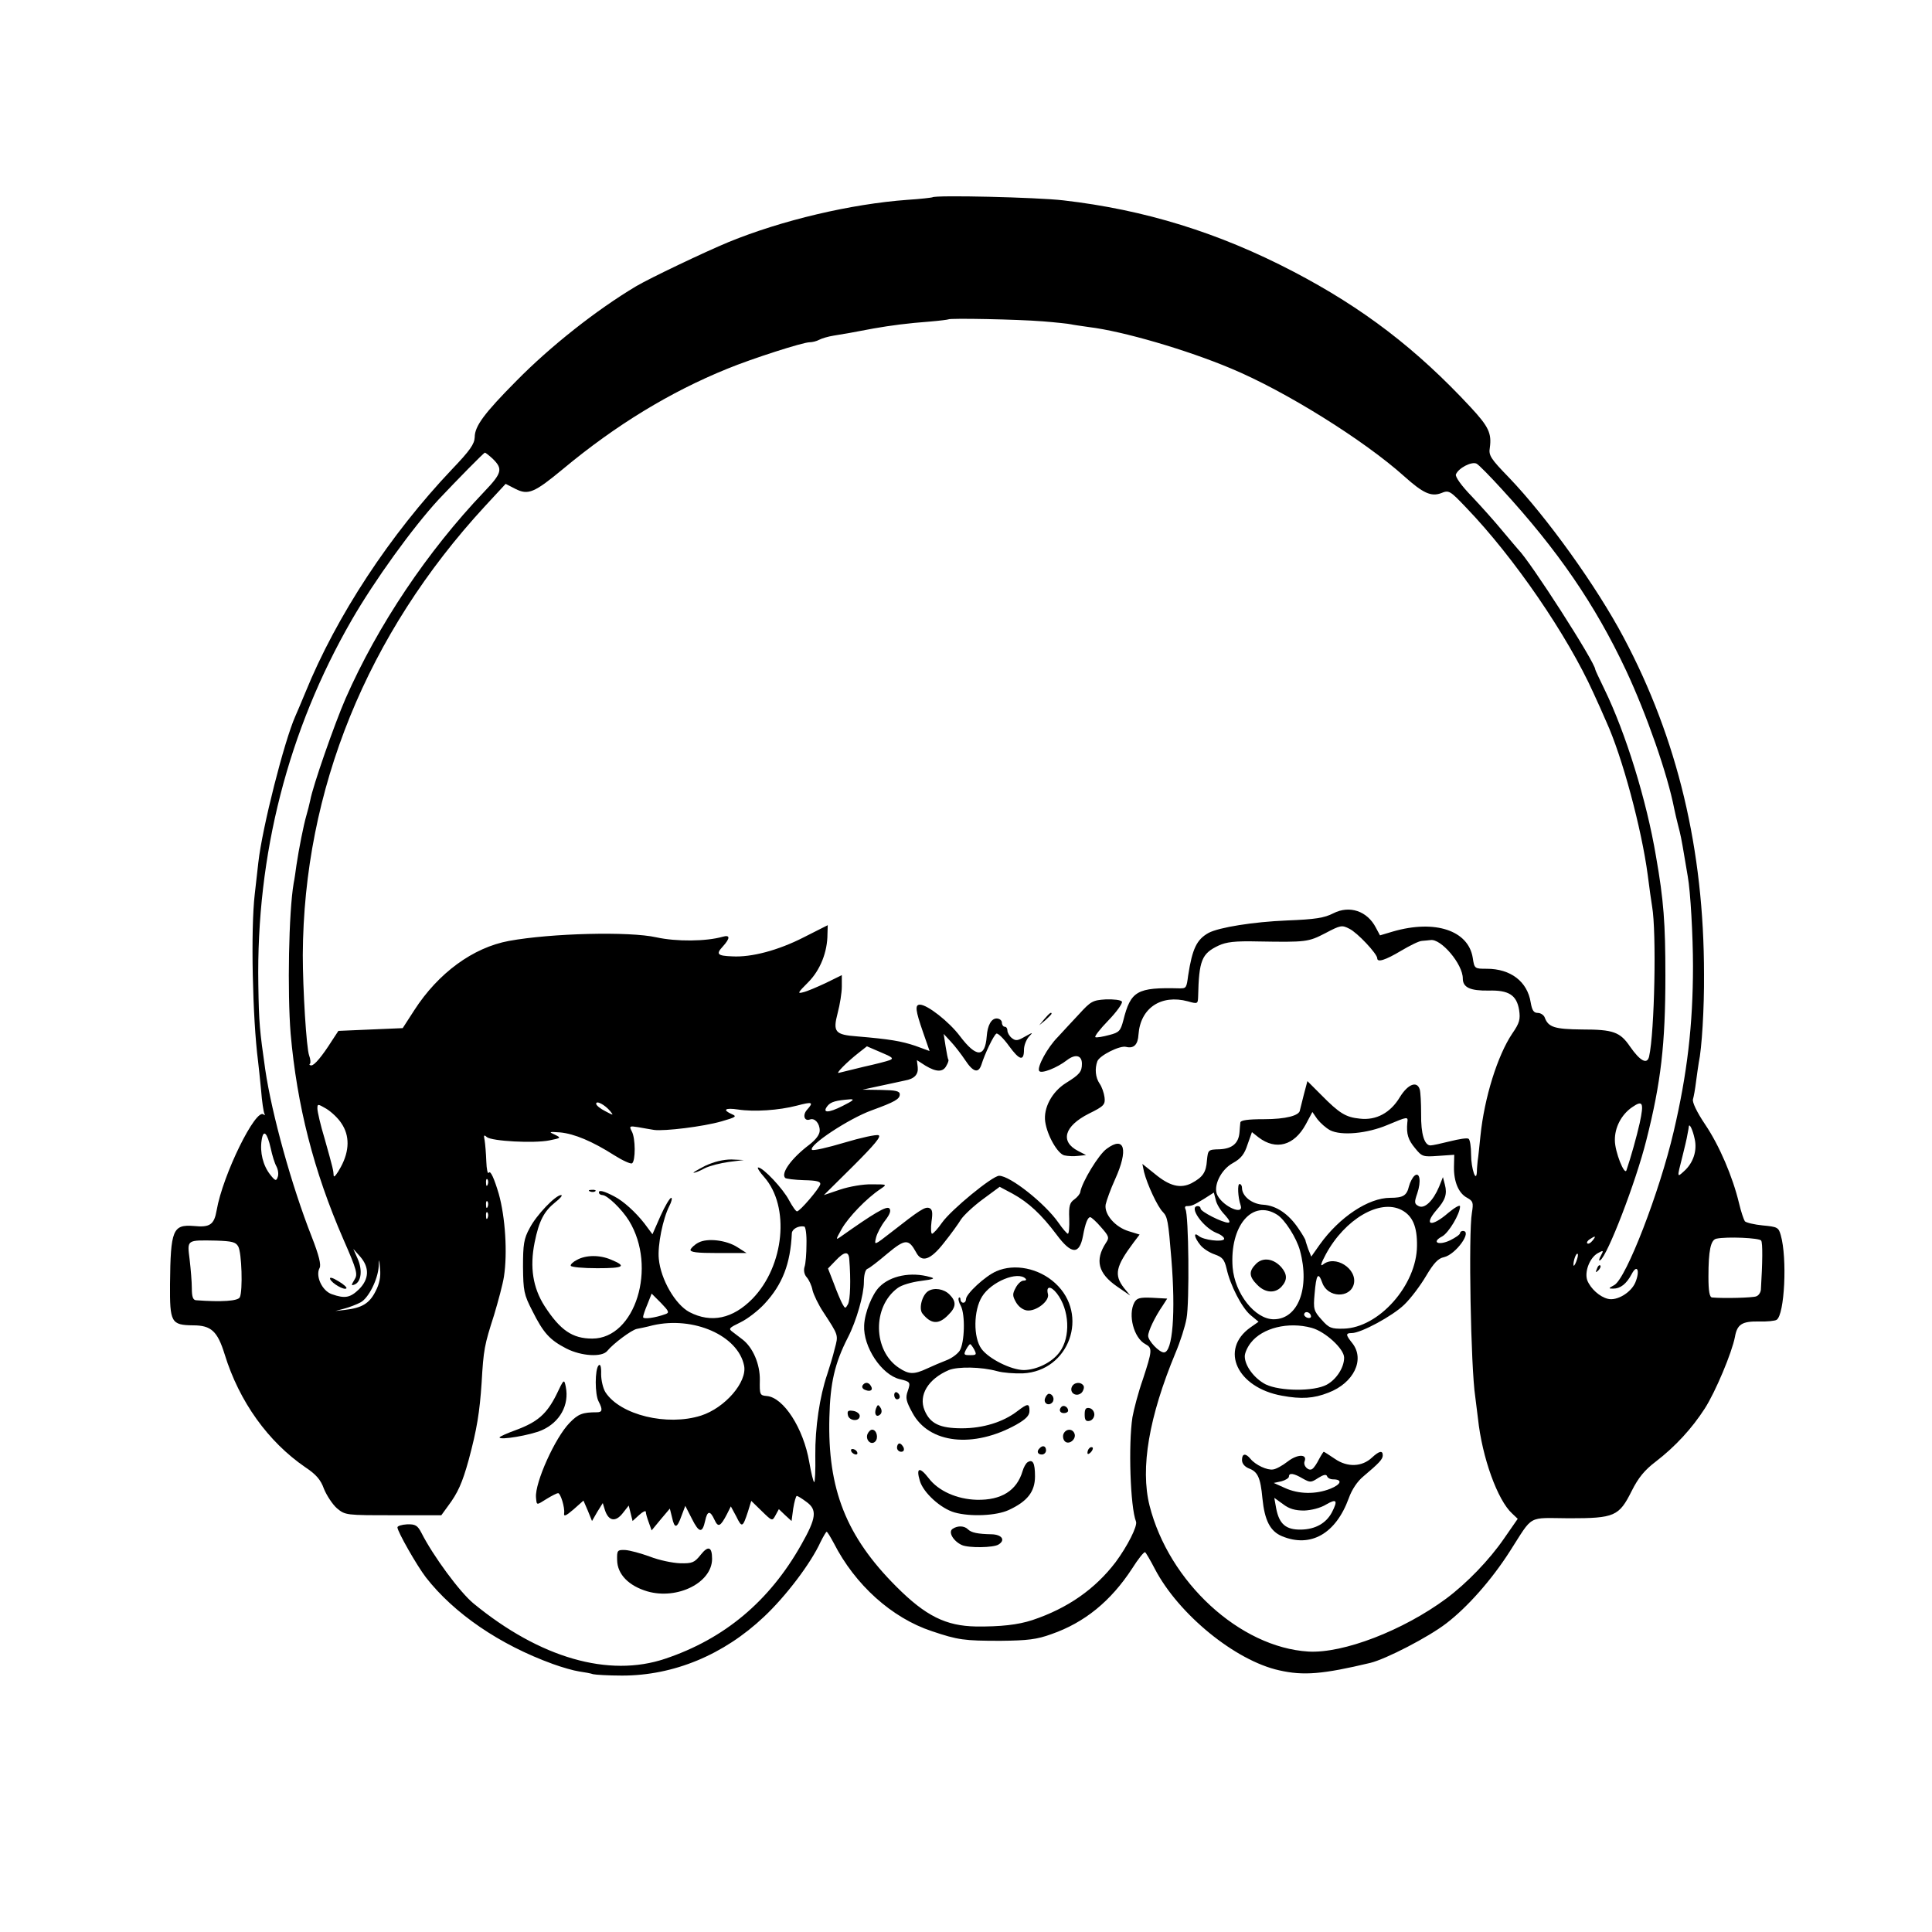 <?xml version="1.0" standalone="no"?>
<!DOCTYPE svg PUBLIC "-//W3C//DTD SVG 20010904//EN"
 "http://www.w3.org/TR/2001/REC-SVG-20010904/DTD/svg10.dtd">
<svg version="1.0" xmlns="http://www.w3.org/2000/svg"
 width="700pt" height="700pt" viewBox="0 0 700 700"
 preserveAspectRatio="xMidYMid meet">
<g transform="translate(0,700) scale(0.1,-0.1)"
fill="#000000" stroke="none">
<path d="M3378 6285 c-2 -1 -42 -6 -90 -9 -205 -15 -455 -74 -648 -153 -89
-37 -284 -130 -335 -160 -144 -86 -310 -217 -434 -343 -116 -117 -151 -164
-151 -204 -1 -25 -17 -48 -82 -116 -225 -237 -419 -532 -532 -810 -15 -36 -31
-74 -36 -85 -40 -90 -120 -404 -134 -530 -3 -27 -9 -79 -13 -115 -15 -128 -8
-451 12 -605 2 -16 7 -64 11 -105 3 -41 9 -79 12 -85 3 -5 2 -7 -3 -3 -28 25
-148 -219 -170 -347 -9 -52 -24 -63 -83 -57 -76 6 -84 -14 -86 -210 -1 -140 4
-149 84 -150 65 0 88 -21 114 -105 53 -172 158 -317 292 -409 39 -26 56 -45
68 -79 10 -24 31 -56 47 -70 30 -25 33 -25 204 -25 l174 0 24 33 c36 48 52 84
75 167 30 111 40 174 47 280 7 121 10 136 45 245 15 50 32 113 36 140 13 85 5
215 -19 300 -16 54 -30 86 -36 76 -4 -6 -8 12 -9 41 -1 29 -4 64 -6 76 -4 19
-3 22 8 12 19 -15 171 -23 226 -12 44 9 44 9 20 21 -23 10 -21 11 20 8 51 -5
116 -32 196 -83 30 -19 59 -32 64 -29 13 8 13 91 -1 116 -10 19 -8 20 23 15
18 -3 44 -8 58 -10 38 -5 178 12 244 31 52 15 57 18 38 26 -36 16 -25 24 22
17 58 -9 148 -3 213 14 57 15 62 13 37 -15 -17 -19 -10 -43 11 -35 17 6 35
-14 35 -40 0 -15 -14 -33 -37 -51 -65 -49 -105 -104 -88 -121 3 -3 34 -7 68
-8 47 -1 61 -5 59 -15 -4 -16 -73 -97 -84 -98 -4 -1 -17 18 -29 40 -21 41 -94
119 -112 119 -5 0 5 -16 22 -35 94 -107 73 -322 -43 -441 -71 -72 -149 -89
-228 -48 -51 27 -104 118 -111 193 -5 49 15 146 38 191 9 17 11 30 7 30 -5 0
-23 -30 -39 -66 l-29 -66 -29 39 c-32 41 -76 81 -109 98 -38 20 -56 24 -56 15
0 -6 6 -10 13 -10 18 -1 70 -51 96 -93 103 -168 23 -427 -133 -427 -72 0 -116
30 -173 118 -42 66 -54 140 -36 230 16 79 34 113 75 146 18 14 28 26 21 26
-20 0 -90 -73 -114 -120 -21 -38 -24 -59 -24 -140 1 -87 3 -100 34 -160 40
-80 63 -105 123 -136 55 -28 129 -32 148 -9 22 27 88 76 107 80 10 2 36 7 58
13 148 34 309 -37 331 -146 12 -59 -69 -153 -156 -181 -123 -39 -292 2 -346
84 -9 14 -16 44 -16 66 1 28 -3 38 -9 32 -14 -14 -14 -106 0 -131 15 -29 14
-39 -6 -39 -52 0 -68 -6 -99 -38 -53 -54 -126 -217 -122 -270 3 -30 0 -30 40
-5 18 11 36 20 40 20 9 0 25 -52 22 -73 -2 -13 6 -10 34 14 l36 32 16 -37 15
-37 19 33 20 32 8 -26 c13 -39 38 -44 64 -11 l22 28 7 -28 7 -28 24 22 c13 12
24 17 24 11 0 -6 5 -23 11 -39 l10 -28 33 40 33 39 8 -32 c9 -42 18 -40 34 5
l14 37 24 -47 c26 -52 38 -53 48 -7 8 37 18 38 34 3 13 -28 21 -25 45 21 l14
28 20 -37 c20 -41 23 -40 42 18 l12 39 38 -37 c38 -37 38 -37 50 -15 l12 22
23 -22 23 -21 6 45 c4 25 10 46 13 46 3 0 18 -9 34 -21 41 -29 37 -59 -18
-156 -115 -204 -278 -341 -493 -413 -205 -69 -454 3 -694 200 -50 41 -147 173
-189 256 -14 27 -22 32 -52 31 -19 -1 -35 -6 -35 -11 0 -15 70 -138 103 -181
102 -131 267 -244 460 -314 33 -12 75 -24 95 -27 21 -3 43 -7 51 -10 8 -2 55
-5 105 -5 187 0 368 75 514 213 79 74 170 194 205 271 10 20 20 37 22 37 3 0
14 -19 26 -41 77 -151 210 -271 355 -319 95 -32 117 -35 249 -35 98 1 132 5
184 24 121 42 216 120 293 238 22 35 43 61 47 59 3 -2 19 -29 35 -60 86 -165
292 -333 451 -368 88 -20 158 -14 330 27 57 14 210 93 275 143 76 58 164 157
231 262 86 134 61 120 214 119 165 0 181 7 227 99 24 48 47 76 88 107 70 54
130 119 177 192 39 61 98 202 109 259 8 46 26 57 87 56 28 -1 58 2 64 6 29 18
39 224 15 307 -8 28 -12 30 -65 35 -31 3 -60 10 -65 15 -4 6 -14 35 -21 65
-23 96 -71 209 -123 286 -31 46 -47 81 -44 91 3 10 8 38 11 63 3 25 8 56 10
70 11 50 20 197 19 320 0 452 -96 853 -291 1220 -98 185 -278 436 -416 580
-66 68 -74 80 -69 108 7 52 -4 76 -70 147 -195 210 -389 359 -642 491 -270
141 -538 224 -833 258 -93 11 -465 20 -475 11z m397 -449 c50 -4 97 -9 105
-11 8 -2 38 -6 65 -10 124 -15 356 -83 515 -150 197 -82 482 -260 628 -391 68
-61 97 -74 133 -61 29 12 32 10 92 -53 173 -180 366 -462 460 -670 14 -30 35
-77 47 -105 58 -127 128 -389 150 -555 6 -47 13 -98 16 -115 16 -91 9 -455
-11 -543 -7 -30 -32 -17 -69 36 -36 53 -61 62 -174 62 -99 1 -122 8 -135 43
-3 9 -15 17 -25 17 -15 0 -21 9 -26 38 -12 76 -73 122 -159 122 -44 0 -45 0
-51 40 -16 99 -137 139 -289 95 l-47 -14 -15 28 c-31 60 -95 82 -154 52 -33
-17 -66 -22 -168 -26 -122 -5 -246 -25 -284 -45 -43 -24 -59 -57 -74 -154 -6
-46 -7 -47 -31 -47 -155 4 -177 -9 -204 -116 -10 -38 -15 -44 -51 -53 -22 -6
-45 -10 -50 -8 -5 2 16 29 47 61 30 31 52 62 49 68 -4 6 -30 9 -59 8 -47 -3
-54 -7 -96 -53 -25 -27 -60 -64 -77 -83 -38 -38 -76 -109 -68 -123 7 -12 65
11 101 39 30 23 54 18 54 -13 0 -29 -8 -39 -58 -70 -51 -32 -82 -91 -75 -140
7 -50 45 -116 69 -122 12 -3 35 -4 50 -2 l29 3 -29 15 c-66 34 -50 90 39 135
55 27 60 33 57 59 -2 16 -10 39 -18 50 -15 22 -18 54 -8 81 8 21 82 58 104 52
28 -7 43 8 45 45 7 96 82 146 179 120 35 -10 36 -9 37 16 3 133 13 157 74 186
28 13 59 17 143 15 175 -3 182 -2 244 30 55 29 60 30 87 16 29 -14 101 -91
101 -107 0 -16 29 -7 86 27 32 19 66 36 76 36 10 1 24 2 31 3 38 6 117 -87
117 -139 0 -33 27 -45 94 -44 72 2 101 -16 110 -70 5 -34 2 -47 -25 -86 -53
-79 -101 -232 -115 -370 -4 -38 -8 -79 -10 -90 -1 -11 -3 -29 -3 -40 -2 -44
-21 11 -21 62 0 28 -4 54 -9 57 -5 4 -35 -1 -67 -9 -32 -8 -64 -15 -71 -15
-22 0 -35 41 -34 114 0 39 -2 79 -5 89 -10 32 -43 19 -72 -28 -34 -57 -86 -85
-145 -78 -51 5 -74 19 -140 86 l-50 50 -13 -49 c-7 -27 -13 -52 -14 -56 -1
-20 -52 -33 -130 -33 -61 0 -85 -4 -86 -12 -1 -7 -2 -23 -3 -35 -3 -40 -26
-60 -72 -62 -42 -1 -42 -2 -46 -40 -3 -44 -15 -61 -56 -83 -40 -20 -79 -11
-133 34 l-45 36 6 -29 c11 -44 49 -127 69 -146 16 -17 19 -32 30 -168 16 -195
5 -340 -27 -340 -17 0 -57 42 -57 60 0 17 24 68 53 110 l16 25 -54 3 c-45 2
-56 -1 -65 -17 -24 -45 -2 -129 40 -151 26 -14 25 -23 -9 -127 -17 -48 -33
-110 -38 -138 -15 -98 -8 -325 13 -378 6 -16 -31 -89 -74 -147 -74 -97 -173
-167 -302 -210 -52 -17 -115 -24 -204 -23 -109 2 -182 38 -288 144 -182 182
-250 353 -243 614 3 124 19 195 67 289 31 60 58 155 58 201 0 25 5 45 13 48 7
2 39 27 72 55 65 54 77 54 104 5 20 -39 52 -29 101 34 25 31 53 70 62 85 10
15 45 48 79 73 l61 45 47 -25 c58 -32 104 -75 159 -148 54 -73 83 -74 96 -4 8
44 17 67 26 67 4 0 22 -16 39 -36 29 -33 31 -38 18 -57 -41 -63 -28 -111 40
-158 l48 -33 -23 28 c-36 47 -30 77 35 164 l22 29 -39 12 c-50 15 -90 62 -84
97 3 14 18 56 34 91 49 108 35 159 -30 111 -29 -20 -90 -121 -96 -157 -1 -7
-11 -19 -22 -27 -16 -11 -20 -24 -18 -69 1 -30 -1 -55 -5 -55 -3 0 -19 18 -34
40 -49 70 -175 170 -215 170 -24 0 -174 -123 -207 -170 -15 -22 -32 -40 -36
-40 -4 0 -5 20 -2 44 5 33 3 45 -8 49 -15 6 -35 -7 -137 -87 -63 -49 -63 -49
-56 -20 4 16 19 44 33 62 18 23 22 37 15 44 -10 10 -59 -20 -175 -102 -20 -14
-20 -13 3 28 24 42 89 110 140 144 25 17 25 17 -31 17 -31 1 -82 -8 -115 -19
l-59 -20 107 106 c77 77 102 107 91 111 -9 3 -64 -9 -124 -27 -60 -18 -113
-30 -117 -26 -15 15 133 113 216 143 85 31 102 41 102 58 0 12 -15 15 -67 16
l-68 1 65 14 c36 8 76 16 88 19 35 6 50 22 47 49 l-3 25 31 -20 c40 -24 64
-24 76 0 6 10 9 20 7 22 -2 2 -6 24 -10 48 l-7 45 26 -28 c15 -16 38 -46 52
-67 29 -44 48 -49 59 -16 12 39 44 106 54 112 5 3 26 -17 46 -45 38 -52 54
-56 54 -13 0 15 8 35 17 46 17 18 17 18 -14 1 -26 -15 -33 -16 -47 -5 -9 7
-16 20 -16 27 0 8 -4 14 -10 14 -5 0 -10 7 -10 15 0 8 -9 15 -19 15 -19 0 -33
-24 -36 -65 -6 -78 -38 -77 -97 1 -39 52 -118 114 -145 114 -19 0 -16 -21 11
-99 l24 -69 -52 19 c-51 17 -92 24 -210 34 -81 6 -89 16 -71 85 8 30 15 73 15
96 l0 41 -57 -28 c-32 -15 -69 -31 -83 -34 -22 -6 -20 -2 18 36 44 44 70 110
70 175 l1 32 -87 -44 c-92 -47 -189 -73 -259 -69 -54 2 -60 8 -34 36 27 30 27
43 -1 35 -60 -17 -167 -18 -240 -2 -98 22 -381 15 -534 -13 -130 -24 -256
-116 -343 -251 l-42 -65 -117 -5 -116 -5 -23 -35 c-36 -57 -64 -90 -75 -90 -6
0 -9 3 -5 6 3 3 2 17 -3 30 -10 26 -23 242 -23 364 3 598 233 1163 660 1626
l75 81 35 -18 c47 -24 69 -14 173 72 191 159 388 279 595 363 90 37 274 96
298 96 10 0 26 4 35 9 9 5 33 12 52 15 39 6 71 12 145 26 63 11 123 19 204 25
36 3 66 7 67 8 5 5 255 0 339 -7z m-1990 -498 c38 -37 34 -52 -31 -120 -205
-215 -385 -483 -502 -749 -40 -92 -119 -318 -128 -369 -3 -14 -9 -38 -14 -55
-10 -34 -27 -120 -36 -180 -3 -22 -7 -51 -10 -65 -18 -105 -23 -394 -11 -545
23 -260 83 -497 191 -745 50 -114 53 -127 40 -147 -12 -20 -12 -22 1 -17 24
10 29 52 11 93 l-16 36 25 -28 c34 -39 33 -81 -4 -118 -32 -31 -51 -35 -99
-18 -35 12 -60 66 -44 95 6 11 -2 45 -29 114 -72 183 -144 442 -168 605 -20
141 -23 167 -25 307 -8 471 108 922 338 1321 83 144 221 335 315 437 66 70
164 170 168 170 2 0 15 -10 28 -22z m3656 -110 c203 -221 338 -418 450 -656
75 -160 151 -378 175 -502 3 -14 9 -41 14 -60 9 -34 12 -48 24 -120 3 -19 8
-48 11 -65 10 -54 19 -218 19 -325 0 -214 -21 -391 -70 -600 -51 -219 -172
-532 -215 -556 -22 -12 -22 -13 -4 -13 26 0 48 17 67 53 20 38 31 12 13 -31
-16 -37 -67 -67 -99 -59 -30 7 -63 37 -75 67 -11 31 9 83 39 99 20 11 21 10
10 -10 -7 -13 -8 -20 -2 -16 26 16 129 283 167 435 53 209 69 348 69 596 0
189 -6 273 -34 432 -34 203 -110 448 -187 606 -18 37 -33 69 -33 71 0 25 -236
393 -280 436 -3 3 -27 32 -55 65 -27 33 -78 90 -112 126 -39 40 -61 72 -58 80
9 23 57 48 75 39 8 -4 49 -46 91 -92z m-2217 -2069 c-10 -4 -53 -15 -94 -24
-41 -10 -82 -20 -90 -22 -16 -6 28 39 73 74 l28 22 51 -22 c41 -17 47 -22 32
-28z m-171 -166 c-53 -27 -76 -26 -54 1 12 14 30 19 81 23 18 1 11 -5 -27 -24z
m-842 -19 c13 -16 12 -16 -18 0 -18 9 -33 21 -33 27 0 13 32 -4 51 -27z m3730
-43 c-11 -49 -32 -124 -48 -171 -7 -21 -42 67 -42 108 -1 46 23 93 62 120 39
27 44 18 28 -57z m-4704 -1 c30 -44 30 -99 -2 -158 -14 -26 -25 -40 -26 -32
-1 19 -2 25 -33 135 -15 49 -26 98 -26 108 0 18 1 18 32 0 18 -11 43 -34 55
-53z m3582 -25 c41 -21 135 -12 208 19 74 31 75 31 72 9 -4 -42 3 -63 28 -93
25 -31 29 -32 84 -28 l58 4 -1 -43 c-1 -55 17 -97 48 -113 21 -12 23 -17 17
-54 -13 -74 -4 -562 12 -666 2 -14 6 -50 10 -80 15 -141 71 -296 124 -344 l20
-19 -50 -72 c-53 -77 -134 -161 -209 -217 -157 -116 -373 -199 -499 -192 -249
15 -506 252 -576 529 -34 136 -2 322 94 553 17 40 35 96 40 125 11 55 8 378
-4 396 -3 6 -1 11 4 11 19 0 25 3 63 26 l36 23 7 -27 c3 -15 18 -39 33 -54 16
-18 21 -28 12 -28 -21 0 -100 40 -100 51 0 5 -4 9 -10 9 -35 0 17 -76 67 -97
19 -7 31 -18 28 -23 -7 -11 -75 -3 -92 12 -20 16 -16 -6 6 -33 10 -13 34 -28
52 -34 28 -10 35 -18 43 -51 13 -60 55 -142 87 -169 l29 -24 -30 -21 c-112
-80 -48 -218 115 -247 70 -13 115 -10 168 11 92 35 133 120 87 179 -25 31 -25
37 -2 37 33 0 148 62 190 103 24 23 59 70 79 104 28 47 44 64 65 68 43 10 104
95 68 95 -5 0 -10 -4 -10 -8 0 -5 -16 -16 -36 -26 -42 -20 -69 -7 -29 14 24
13 65 82 65 109 0 7 -19 -4 -42 -23 -62 -54 -92 -47 -43 10 32 36 39 58 30 92
l-7 27 -14 -35 c-22 -52 -53 -81 -74 -70 -16 8 -16 14 -5 46 15 44 9 80 -10
64 -7 -6 -16 -23 -20 -38 -8 -34 -21 -42 -68 -42 -79 0 -184 -70 -255 -169
l-31 -44 -11 27 c-5 15 -10 29 -10 32 0 2 -11 22 -25 42 -36 54 -81 84 -128
87 -41 2 -77 31 -77 61 0 8 -4 14 -9 14 -8 0 -6 -48 4 -77 13 -38 -62 -6 -84
36 -17 32 12 93 56 117 29 16 42 32 53 67 l16 45 24 -19 c63 -48 129 -30 171
47 l24 45 18 -26 c11 -14 31 -32 46 -40z m1321 -31 c10 -43 -5 -88 -39 -118
-25 -23 -25 -23 -6 51 8 32 17 69 19 83 3 14 5 27 5 29 2 12 14 -12 21 -45z
m-5159 -35 c5 -24 14 -54 21 -66 6 -12 8 -29 4 -38 -5 -15 -9 -14 -27 9 -26
33 -38 81 -31 125 6 41 20 28 33 -30z m786 -131 c-3 -8 -6 -5 -6 6 -1 11 2 17
5 13 3 -3 4 -12 1 -19z m0 -80 c-3 -8 -6 -5 -6 6 -1 11 2 17 5 13 3 -3 4 -12
1 -19z m3311 -12 c40 -21 57 -60 56 -130 -1 -142 -138 -297 -266 -300 -44 -1
-53 2 -80 33 -28 31 -30 38 -25 93 6 71 13 82 28 40 19 -54 100 -57 114 -5 14
56 -68 108 -112 71 -11 -8 -6 6 11 38 69 127 195 201 274 160z m-451 -17 c28
-17 71 -85 83 -130 37 -136 -7 -249 -95 -249 -68 0 -141 93 -149 188 -11 150
71 248 161 191z m-2860 -11 c-3 -8 -6 -5 -6 6 -1 11 2 17 5 13 3 -3 4 -12 1
-19z m1155 -96 c0 -33 -3 -71 -7 -82 -4 -13 -1 -28 8 -38 8 -9 18 -30 21 -47
4 -16 21 -52 39 -79 56 -86 55 -82 41 -134 -6 -26 -19 -67 -27 -92 -27 -79
-44 -193 -43 -293 1 -53 -1 -97 -4 -97 -3 0 -11 33 -18 73 -21 122 -93 234
-154 239 -25 2 -26 5 -25 58 1 57 -25 118 -63 147 -8 6 -24 18 -34 26 -18 13
-16 15 27 36 25 12 64 42 87 67 65 70 94 145 99 256 1 15 24 28 45 24 5 -1 9
-30 8 -64z m2848 13 c-7 -9 -15 -13 -19 -10 -3 3 1 10 9 15 21 14 24 12 10 -5z
m611 0 c6 -8 5 -80 -1 -178 -1 -10 -8 -21 -17 -24 -12 -5 -117 -8 -160 -4 -9
1 -13 23 -13 75 0 95 8 134 29 138 37 8 157 3 162 -7z m-5518 -21 c13 -22 17
-161 6 -184 -6 -14 -66 -18 -159 -11 -11 1 -15 13 -15 44 0 23 -4 70 -8 104
-9 72 -12 70 97 68 56 -2 70 -5 79 -21z m2214 -46 c6 -73 4 -149 -5 -164 -9
-16 -10 -16 -20 2 -6 11 -20 44 -31 74 l-21 54 27 28 c32 34 48 36 50 6z
m2634 -9 c-5 -13 -10 -19 -10 -12 -1 15 10 45 15 40 3 -2 0 -15 -5 -28z
m-4351 -109 c-22 -43 -49 -59 -110 -66 l-35 -4 34 9 c18 5 44 15 57 22 29 15
63 83 66 130 1 31 2 30 5 -8 3 -29 -2 -55 -17 -83z m1052 -81 c-38 -14 -82
-20 -82 -11 0 5 7 26 16 47 l15 38 34 -34 c28 -29 31 -35 17 -40z m2338 -9 c0
-5 -7 -7 -15 -4 -8 4 -12 10 -9 15 6 11 24 2 24 -11z m2 -41 c49 -13 118 -76
118 -108 0 -36 -28 -79 -63 -98 -46 -25 -169 -24 -221 1 -41 21 -76 67 -76
102 0 12 10 34 22 49 42 54 136 77 220 54z"/>
<path d="M3784 3308 l-19 -23 23 19 c12 11 22 21 22 23 0 8 -8 2 -26 -19z"/>
<path d="M3610 2394 c-40 -17 -110 -82 -110 -101 0 -7 -4 -13 -10 -13 -5 0
-10 5 -10 12 0 6 -3 9 -6 6 -3 -4 0 -17 7 -29 17 -32 14 -135 -4 -163 -9 -13
-30 -28 -49 -35 -18 -7 -49 -20 -68 -29 -49 -23 -67 -22 -103 2 -94 62 -97
221 -5 289 14 11 52 22 85 26 46 6 53 9 33 14 -69 20 -144 5 -184 -36 -26 -26
-53 -93 -55 -139 -4 -78 63 -179 129 -195 38 -9 40 -11 29 -43 -9 -25 -6 -37
17 -79 60 -112 221 -129 376 -43 35 20 48 33 48 50 0 28 -6 28 -44 -1 -52 -40
-125 -62 -201 -62 -80 0 -115 17 -135 65 -23 55 13 114 88 146 33 13 117 12
175 -4 21 -6 63 -9 93 -8 168 8 242 213 117 327 -59 54 -147 72 -213 43z m106
-27 c4 -4 1 -7 -8 -7 -8 0 -21 -12 -28 -26 -12 -22 -12 -29 1 -52 9 -16 25
-28 40 -30 33 -4 82 34 76 59 -8 30 10 31 32 3 46 -59 51 -158 10 -213 -27
-37 -82 -64 -129 -65 -46 0 -128 41 -154 77 -30 41 -29 139 2 189 33 54 130
94 158 65z m-186 -257 c9 -18 8 -20 -15 -20 -23 0 -24 2 -15 20 6 11 13 20 15
20 2 0 9 -9 15 -20z"/>
<path d="M3363 2322 c-22 -14 -35 -63 -21 -81 31 -39 59 -41 93 -6 30 29 31
49 5 75 -20 20 -55 26 -77 12z"/>
<path d="M3125 1980 c-3 -6 1 -13 10 -16 19 -8 30 0 20 15 -8 14 -22 14 -30 1z"/>
<path d="M3883 1974 c-8 -22 18 -37 36 -20 7 8 10 19 7 25 -10 16 -36 13 -43
-5z"/>
<path d="M3240 1946 c0 -9 5 -16 10 -16 6 0 10 4 10 9 0 6 -4 13 -10 16 -5 3
-10 -1 -10 -9z"/>
<path d="M3787 1935 c-8 -18 11 -31 25 -17 11 11 3 32 -12 32 -4 0 -10 -7 -13
-15z"/>
<path d="M3174 1897 c-8 -21 2 -35 16 -21 5 5 6 15 0 24 -8 12 -10 12 -16 -3z"/>
<path d="M3846 1903 c-11 -11 -6 -23 9 -23 8 0 15 4 15 9 0 13 -16 22 -24 14z"/>
<path d="M3930 1875 c0 -20 4 -26 18 -23 9 2 17 12 17 23 0 11 -8 21 -17 23
-14 3 -18 -3 -18 -23z"/>
<path d="M3072 1873 c4 -22 43 -25 43 -3 0 8 -11 16 -23 18 -19 3 -23 0 -20
-15z"/>
<path d="M3143 1804 c-8 -21 13 -42 28 -27 13 13 5 43 -11 43 -6 0 -13 -7 -17
-16z"/>
<path d="M3853 1804 c-3 -8 -1 -20 5 -26 15 -15 43 8 35 28 -7 19 -32 18 -40
-2z"/>
<path d="M3250 1755 c0 -8 7 -15 15 -15 9 0 12 6 9 15 -4 8 -10 15 -15 15 -5
0 -9 -7 -9 -15z"/>
<path d="M3767 1753 c-12 -11 -8 -23 8 -23 8 0 15 7 15 15 0 16 -12 20 -23 8z"/>
<path d="M3947 1753 c-4 -3 -7 -11 -7 -17 0 -6 5 -5 12 2 6 6 9 14 7 17 -3 3
-9 2 -12 -2z"/>
<path d="M3085 1740 c3 -5 11 -10 16 -10 6 0 7 5 4 10 -3 6 -11 10 -16 10 -6
0 -7 -4 -4 -10z"/>
<path d="M3723 1702 c-6 -4 -14 -18 -18 -32 -21 -71 -77 -106 -166 -104 -72 2
-139 32 -174 78 -33 43 -47 39 -32 -10 13 -43 76 -100 126 -114 57 -16 151
-12 196 9 67 31 95 66 95 122 0 49 -8 63 -27 51z"/>
<path d="M3452 1461 c-18 -11 2 -45 33 -59 24 -11 115 -10 133 2 26 16 12 36
-25 37 -51 1 -74 6 -86 18 -13 13 -37 14 -55 2z"/>
<path d="M1196 2366 c6 -16 52 -42 59 -34 3 3 -10 15 -29 26 -21 13 -33 16
-30 8z"/>
<path d="M5786 2403 c-6 -14 -5 -15 5 -6 7 7 10 15 7 18 -3 3 -9 -2 -12 -12z"/>
<path d="M4779 1713 c-8 -16 -18 -31 -24 -35 -13 -10 -35 11 -28 28 10 26 -26
26 -61 -1 -19 -15 -43 -28 -53 -29 -21 -4 -64 16 -82 38 -18 22 -31 20 -31 -4
0 -13 10 -24 24 -30 33 -12 43 -33 50 -109 8 -80 28 -119 71 -137 104 -43 195
9 242 138 11 31 31 61 53 79 57 48 70 62 70 76 0 19 -13 16 -39 -8 -36 -34
-89 -36 -134 -5 -21 14 -39 26 -41 26 -1 0 -9 -12 -17 -27z m-59 -70 c27 -15
30 -15 56 2 19 12 29 14 32 7 2 -7 12 -12 22 -12 35 0 30 -18 -10 -34 -53 -21
-115 -20 -165 3 l-40 18 28 6 c15 4 27 12 27 17 0 15 18 12 50 -7z m5 -116
c26 1 59 9 80 22 38 22 43 15 21 -28 -21 -40 -60 -62 -112 -63 -55 -1 -79 20
-90 76 l-7 39 32 -23 c22 -17 44 -23 76 -23z"/>
<path d="M4551 2421 c-27 -27 -26 -46 4 -76 29 -30 65 -32 88 -7 22 24 21 45
0 70 -28 32 -67 38 -92 13z"/>
<path d="M2555 2776 c-27 -14 -46 -25 -42 -25 4 -1 22 6 40 16 18 9 57 19 87
23 l55 7 -45 2 c-29 0 -63 -8 -95 -23z"/>
<path d="M2138 2683 c7 -3 16 -2 19 1 4 3 -2 6 -13 5 -11 0 -14 -3 -6 -6z"/>
<path d="M2531 2498 c-14 -7 -26 -19 -29 -25 -3 -10 21 -13 100 -13 l103 0
-33 21 c-40 26 -109 34 -141 17z"/>
<path d="M2090 2435 c-14 -7 -24 -17 -22 -21 1 -5 44 -9 96 -9 97 0 108 7 50
31 -42 18 -92 17 -124 -1z"/>
<path d="M2016 1947 c-35 -70 -68 -99 -146 -128 -33 -12 -60 -24 -60 -27 0
-11 112 8 153 26 66 29 100 92 87 157 -6 30 -7 29 -34 -28z"/>
<path d="M2539 1367 c-23 -29 -31 -32 -75 -31 -27 1 -76 11 -109 24 -33 12
-73 23 -90 24 -28 1 -30 -1 -29 -37 1 -51 42 -93 110 -113 109 -31 234 32 234
118 0 44 -14 49 -41 15z"/>
</g>
</svg>
